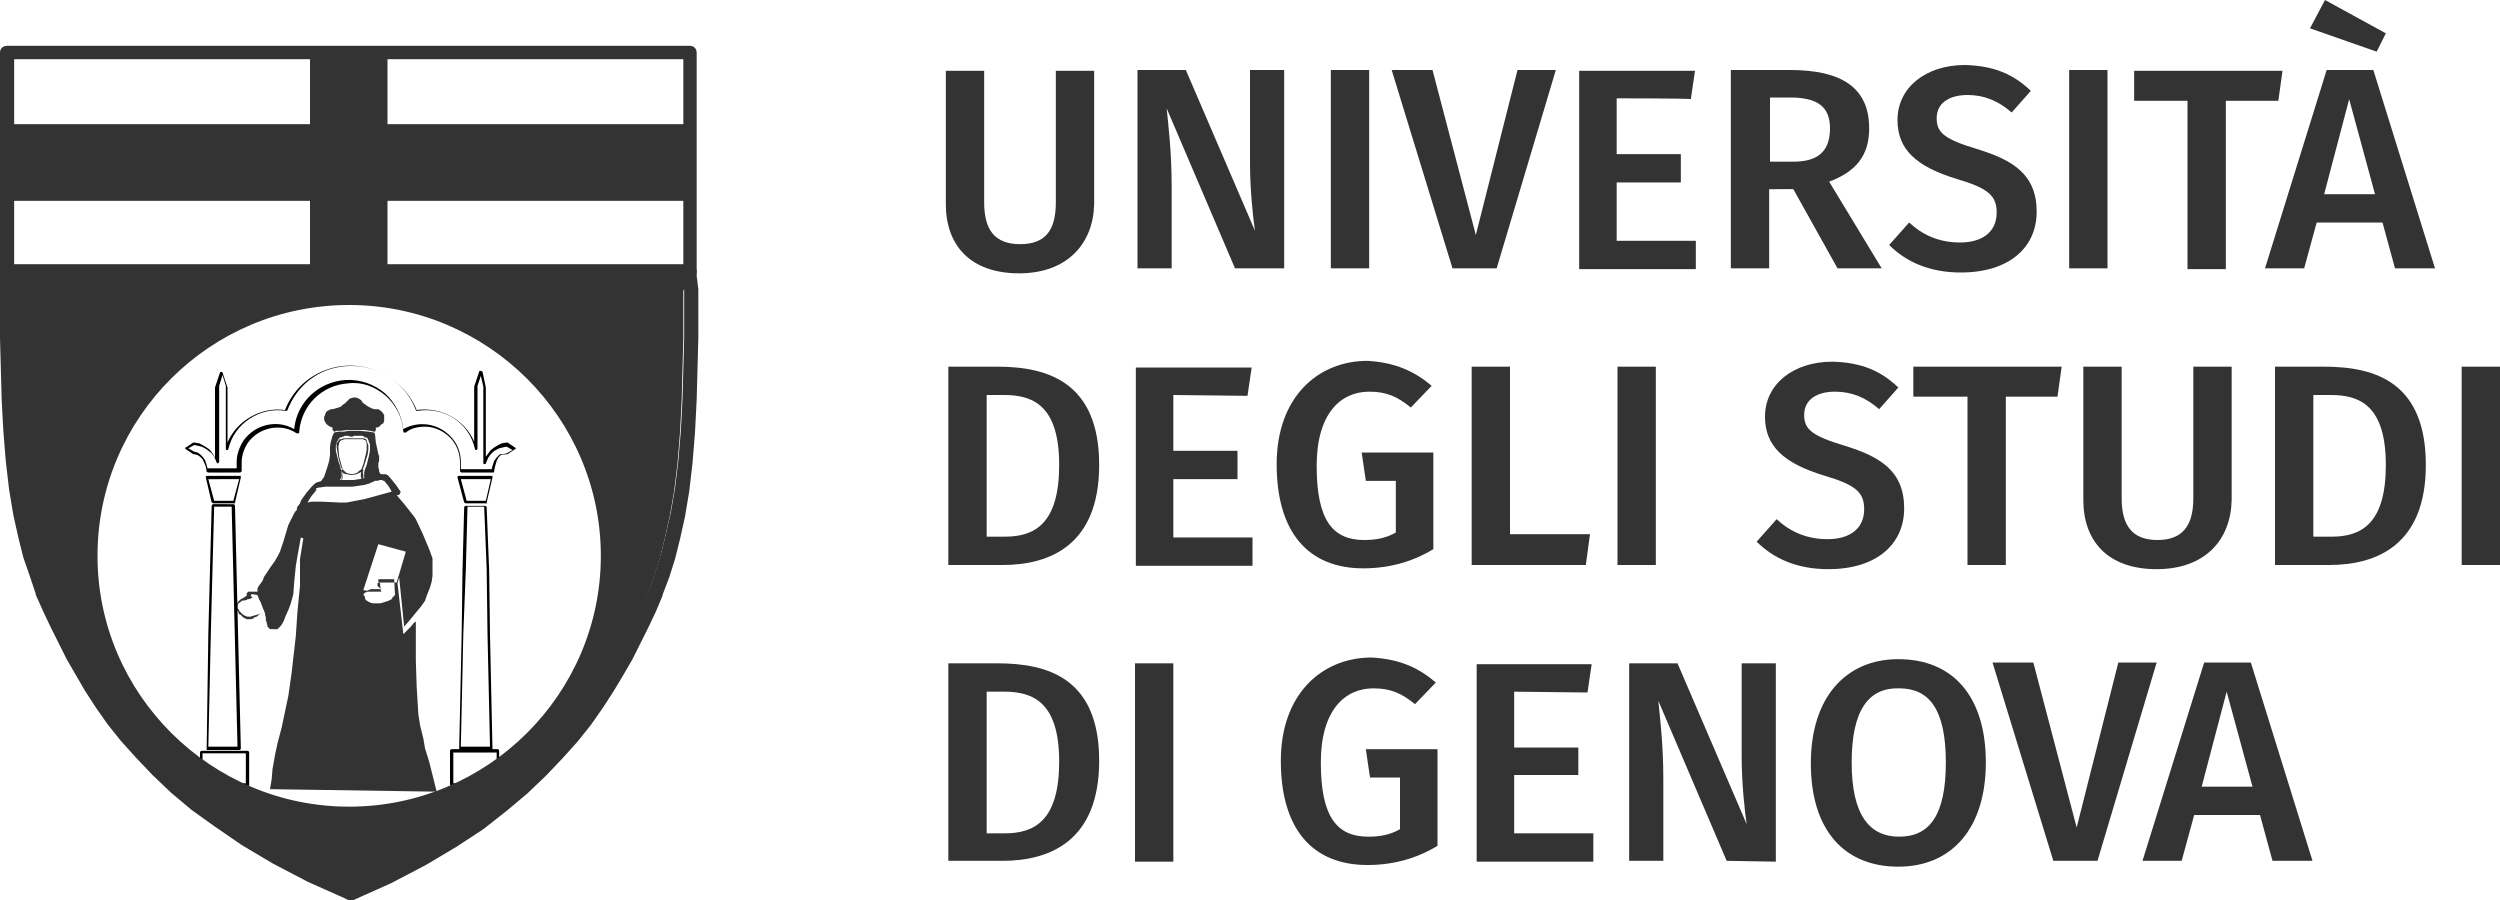 <?xml version="1.0" encoding="UTF-8"?> <!-- Generator: Adobe Illustrator 26.0.3, SVG Export Plug-In . SVG Version: 6.00 Build 0) --> <svg xmlns="http://www.w3.org/2000/svg" xmlns:xlink="http://www.w3.org/1999/xlink" version="1.1" id="Livello_1" x="0px" y="0px" viewBox="0 0 300 108" style="enable-background:new 0 0 300 108;" xml:space="preserve"> <style type="text/css"> .st0{fill:none;stroke:#000000;stroke-width:0.474;stroke-linecap:round;stroke-linejoin:round;stroke-miterlimit:10;} .st1{fill:#333333;} </style> <g> <g id="LWPOLYLINE_4_"> <polyline class="st0" points="43.7,57.8 43.5,57.8 43.1,57.9 42.8,57.9 42.4,58 41.8,58 40.8,58 "></polyline> </g> <g id="LWPOLYLINE_5_"> <path class="st1" d="M30,74.3l-0.4,0l-0.4-0.2L29.1,74l-0.2-0.2l-0.2-0.1l-0.1-0.2l0-0.1l-0.2-0.2L28.3,73l0-0.4l0.1-0.1l0.1-0.2 l0.2-0.2l0.2-0.2l0.2-0.1l0.2-0.1l0.1-0.1l0.2-0.1l0-0.3l0.1-0.1l0.1-0.1h0.1l0.1,0h0.2L31,71l0.1,0.1l0.1,0.2l0.1,0.3l0.1,0.4 l0.2,0.4l0.2,0.4l0.3,0.8h-0.8L30.8,74l-0.3,0.1l-0.1,0.1l-0.2,0.1L30,74.3z M29.7,74H30l0.1,0l0.2-0.1l0.1,0l0.3-0.1l0.4-0.1 l0.3-0.1l0.4,0l-0.1-0.4l-0.2-0.4l-0.2-0.5l-0.2-0.4l-0.1-0.3l-0.1-0.2l-0.6-0.1l-0.1,0l-0.1,0.1l0,0.1l0.2,0.2l-0.4,0.2h-0.1 l-0.1,0l-0.1,0.1L29,72.1l-0.2,0.2l-0.2,0.1l-0.1,0.3v0.2l0,0.1l0.2,0.2l0,0.1l0.1,0.1l0.1,0.1l0.2,0.2l0.3,0.2L29.7,74z"></path> </g> <g id="LWPOLYLINE_6_"> <polygon class="st1" points="46,57.2 45.8,57.2 45.6,57.3 45.3,57.3 45,57.4 44.8,57.5 44.5,57.6 44.3,57.6 44.1,57.7 44,57.7 44,57.7 43.9,57.7 43.8,57.6 43.8,57.6 43.7,57.4 43.7,57.2 43.7,56.9 43.7,56.7 43.8,56.3 44,55.8 44.3,54.6 44.4,54 44.4,53.6 44.4,53.3 44.3,53.1 44.2,52.8 44.1,52.6 44,52.5 43.8,52.5 43.7,52.4 43.5,52.3 43.4,52.3 43.2,52.3 43,52.3 42.7,52.3 42.5,52.3 42.3,52.4 42.1,52.4 41.8,52.3 41.6,52.3 41.4,52.3 41.2,52.4 41.1,52.4 40.9,52.5 40.9,52.5 40.8,52.5 40.7,52.6 40.6,52.7 40.6,52.8 40.5,52.9 40.4,53.1 40.4,53.2 40.3,53.5 40.3,53.6 40.3,54.1 40.4,54.5 40.5,54.9 40.6,55.3 40.7,55.6 40.8,55.9 40.9,56.3 41,56.7 41,57.1 40.9,57.4 40.7,57.8 40.5,58 40.3,58 40.1,57.9 39.8,57.9 39.6,58 39.1,58 38.9,58 38.5,58.1 38.1,58.2 38.4,57.9 38.7,57.5 38.9,57.2 39.1,56.6 39.3,56 39.5,55.3 39.6,54.6 39.6,54.2 39.6,53.6 39.7,53 39.9,52.3 40.1,51.9 40.6,51.8 41.3,51.8 41.8,51.7 42.3,51.7 43.2,51.7 44.2,51.8 44.9,51.9 45,52.1 45.1,53.1 45.3,54 45.4,54.5 45.5,54.7 45.5,55.2 45.5,55.3 45.4,55.6 45.4,55.8 45.4,55.9 45.4,56.1 45.5,56.4 45.5,56.6 45.6,56.8 45.8,57 "></polygon> </g> <g id="LWPOLYLINE_7_"> <path class="st1" d="M40.8,58.1C40.7,58.1,40.7,58.1,40.8,58.1c-0.1-0.1-0.1-0.2-0.1-0.2l0,0l0.3-0.4v-0.3l0.1-0.5l0-0.3L40.9,56 l-0.1-0.4l-0.2-0.7l-0.2-1.2c0,0,0,0,0,0l0-0.1l0-0.2l0-0.1c0,0,0,0,0-0.1l0.2-0.3c0,0,0.1-0.1,0.1-0.1h0l0,0 c0-0.1,0.1-0.1,0.1-0.1H41l0.2-0.1c0,0,0,0,0.1,0h1.4l0.3,0l0.4,0c0,0,0,0,0,0l0.1,0h0.1c0,0,0,0,0.1,0l0.2,0.1c0,0,0,0,0,0 l0.1,0.1c0,0,0,0,0,0l0,0.1l0.1,0.3l0.1,0.2c0,0,0,0,0,0.1V54l-0.1,0.6l-0.4,1.3l-0.2,0.5L43.6,57l0,0.3l0,0.2l0.1,0.3 c0,0.1,0,0.1-0.1,0.1c-0.1,0-0.1,0-0.1-0.1l-0.1-0.3l-0.1-0.3l0-0.3l0.1-0.7l0.2-0.5l0.3-1.2l0.1-0.5l0-0.6L44,53.2l-0.1-0.3 l-0.1-0.1l-0.1,0l-0.1-0.1h-0.1c0,0,0,0,0,0l-0.1,0H43l-0.3,0l-1.4,0l-0.2,0.1c0,0,0,0-0.1,0h0c0,0,0,0,0,0l-0.1,0.1 c0,0,0,0-0.1,0L40.8,53l-0.1,0.1v0.1l-0.1,0.4l0.1,1.2l0.2,0.7l0.1,0.4l0.1,0.3c0,0,0,0,0,0l0,0.3l0,0.5l0,0.3c0,0,0,0,0,0.1 L40.9,58L40.8,58.1C40.8,58.1,40.8,58.1,40.8,58.1z"></path> </g> <g id="LWPOLYLINE_8_"> <path class="st1" d="M42,57l-0.3-0.1l-0.1,0c0,0,0,0-0.1,0l-0.3-0.1c0,0,0,0,0,0l-0.1-0.1L41,56.6c-0.1-0.1-0.1-0.2,0-0.2 c0.1-0.1,0.2-0.1,0.2,0l0.1,0.1l0.2,0.2l0.2,0.1h0.1l0.3,0.1l0.2,0l0.4-0.1l0.2-0.1l0.2-0.2l0.3-0.2c0.1,0,0.2,0,0.2,0.1 c0,0.1,0,0.2-0.1,0.2l-0.3,0.1L43,56.8l-0.2,0.1c0,0,0,0,0,0L42.3,57L42,57z"></path> </g> <g id="LWPOLYLINE_9_"> <polygon class="st1" points="39.9,51.3 39.6,51.2 39.3,51 39.1,50.8 38.9,50.4 38.9,50 39,49.8 39.1,49.5 39.3,49.3 39.5,49.2 39.7,49.1 39.9,49.1 40.3,49 40.6,48.9 40.9,48.8 41.1,48.6 41.4,48.4 41.5,48.3 41.7,48.1 41.8,48 42,47.8 42.1,47.8 42.4,47.7 42.7,47.7 43,47.8 43.3,48 43.4,48.1 43.5,48.3 43.5,48.3 43.9,48.6 44.2,48.8 44.4,48.9 44.6,49 44.9,49.1 45.2,49.1 45.4,49.1 45.7,49.3 45.9,49.5 46.1,49.8 46.1,50 46.1,50.2 46.1,50.5 46,50.8 45.8,50.9 45.6,51.1 45.5,51.2 45.3,51.3 45.1,51.3 45.1,51.3 45.1,51.4 45.1,51.5 45.1,51.6 45,51.8 44.9,51.8 44.4,51.7 43.8,51.6 43.3,51.6 42.4,51.6 41.7,51.6 40.9,51.7 40.4,51.7 40.1,51.8 40,51.7 40,51.7 39.9,51.6 39.9,51.5 "></polygon> </g> <g id="LWPOLYLINE_10_"> <path d="M59.2,56.7h-3.8c-0.1,0-0.2-0.1-0.2-0.2v-1c0-1.1-0.4-2.2-1.2-3c-0.8-0.8-1.9-1.3-3-1.3c-0.9,0-1.7,0.2-2.3,0.7 c0,0-0.1,0-0.2,0c-0.1,0-0.1-0.1-0.1-0.1c-0.1-1.7-0.9-3.2-2.1-4.3c-1.3-1.1-2.8-1.7-4.5-1.5c-3.2,0.2-5.7,2.7-5.9,5.9 c0,0.1,0,0.1-0.1,0.1c-0.1,0-0.1,0-0.2,0c-1.9-1.3-4.6-0.7-5.9,1.2c-0.5,0.8-0.7,1.6-0.7,2.3v1c0,0.1-0.1,0.2-0.2,0.2H25 c-0.1,0-0.2-0.1-0.2-0.1L24.7,56l-0.2-0.5l-0.2-0.4L24,54.8l-0.3-0.2l-0.4-0.1c0,0,0,0-0.1,0l-0.9-0.6c0,0-0.1-0.1-0.1-0.1 c0-0.1,0-0.1,0.1-0.1l0.9-0.6c0,0,0.1,0,0.1,0l0.6,0.1l0.4,0.2l0.5,0.3l0.4,0.3l0.3,0.4l0.3,0.5v-8.3c0,0,0,0,0-0.1l0.6-1.8 c0-0.1,0.3-0.1,0.3,0l0.6,1.8c0,0,0,0,0,0.1v6.5c1.1-2.6,4-4.3,6.9-3.9c0.9-2.3,2.7-4,4.9-4.8c4.3-1.6,9.2,0.6,10.9,4.8 c3-0.4,5.8,1.2,6.9,3.8v-6.5c0,0,0,0,0-0.1l0.6-1.8c0-0.1,0.1-0.1,0.2-0.1c0.1,0,0.1,0.1,0.2,0.1l0.4,1.9c0,0,0,0,0,0v8.3l0.3-0.4 l0.3-0.4l0.4-0.3l0.5-0.3l0.4-0.2l0.6-0.1c0,0,0.1,0,0.1,0l0.9,0.6c0,0,0.1,0.1,0.1,0.1s0,0.1-0.1,0.1l-0.9,0.6c0,0,0,0-0.1,0 l-0.7,0.1l-0.3,0.3l-0.2,0.4L59.4,56l-0.1,0.5C59.3,56.6,59.3,56.7,59.2,56.7z M55.5,56.3H59l0.1-0.4l0.2-0.6l0.3-0.4l0.4-0.4 c0,0,0.1,0,0.1,0l0.3,0l0.4-0.1l0.7-0.4l-0.7-0.4l-0.5,0.1l-0.4,0.1L59.5,54l-0.3,0.2l-0.3,0.3l-0.3,0.4l-0.3,0.7 c0,0.1-0.1,0.1-0.2,0.1c-0.1,0-0.1-0.1-0.1-0.2v-9.1l-0.3-1.3l-0.4,1.2v7.5c0,0.1-0.1,0.2-0.1,0.2c-0.1,0-0.2,0-0.2-0.1 c-0.7-3.2-3.7-5.1-6.9-4.6c-0.1,0-0.2,0-0.2-0.1c-1.6-4.2-6.3-6.3-10.6-4.8c-2.2,0.8-3.9,2.5-4.8,4.8c0,0.1-0.1,0.1-0.2,0.1 c-3.1-0.5-6.2,1.5-6.9,4.6c0,0.1-0.1,0.1-0.2,0.1c-0.1,0-0.1-0.1-0.1-0.2v-7.5l-0.4-1.3l-0.4,1.3v9.1c0,0.1-0.1,0.1-0.1,0.2 c-0.1,0-0.2,0-0.2-0.1l-0.3-0.7l-0.3-0.4L24.9,54l-0.3-0.2l-0.4-0.2l-0.4-0.1l-0.5-0.1l-0.7,0.4l0.7,0.4l0.4,0.1c0,0,0,0,0,0 l0.3,0.2c0,0,0,0,0,0l0.3,0.3l0.3,0.4l0.1,0.3l0.1,0.3l0.1,0.4h3.5v-0.8c0-0.8,0.3-1.7,0.8-2.5c1.4-2,4.1-2.6,6.1-1.4 c0.3-3.2,2.9-5.7,6.2-5.9c1.7-0.1,3.4,0.5,4.7,1.6c1.2,1.1,2,2.6,2.2,4.3c0.7-0.4,1.5-0.6,2.3-0.6c1.2,0,2.4,0.5,3.3,1.4 c0.9,0.9,1.3,2,1.3,3.2V56.3z"></path> </g> <g id="LWPOLYLINE_11_"> <path d="M58.4,60.4h-2.5c-0.1,0-0.1-0.1-0.2-0.1l-0.8-3c0,0,0-0.1,0-0.1c0,0,0.1-0.1,0.1-0.1h4c0.1,0,0.1,0,0.1,0.1s0,0.1,0,0.1 l-0.7,3C58.5,60.4,58.5,60.4,58.4,60.4z M56,60.1h2.3l0.6-2.6h-3.6L56,60.1z"></path> </g> <g id="LWPOLYLINE_12_"> <path d="M28.1,60.4h-2.5c-0.1,0-0.1-0.1-0.2-0.1l-0.7-3c0,0,0-0.1,0-0.1c0,0,0.1-0.1,0.1-0.1h4c0.1,0,0.1,0,0.1,0.1 c0,0,0,0.1,0,0.1l-0.7,3C28.3,60.4,28.2,60.4,28.1,60.4z M25.7,60.1H28l0.7-2.6H25L25.7,60.1z"></path> </g> <g id="LWPOLYLINE_13_"> <path d="M59,90h-3.8c0,0-0.1,0-0.1,0c0,0,0-0.1,0-0.1l0.3-13.8l0.1-7.6l0.2-7.6c0-0.1,0.1-0.2,0.2-0.2h2.3c0.1,0,0.2,0.1,0.2,0.2 l0.3,7.6l0.1,7.7l0.3,13.8c0,0,0,0.1,0,0.1C59.1,89.9,59,90,59,90z M55.3,89.6h3.5L58.5,76c0,0,0,0,0,0l-0.1-7.7l-0.3-7.5h-2 l-0.2,7.5L55.6,76L55.3,89.6z"></path> </g> <g id="LWPOLYLINE_14_"> <path d="M55.1,94.3h-0.9c-0.1,0-0.2-0.1-0.2-0.2v-4c0-0.1,0.1-0.2,0.2-0.2h5.5c0.1,0,0.2,0.1,0.2,0.2v1.1c0,0.1,0,0.1-0.1,0.1 l-2,1.3L55.1,94.3C55.2,94.3,55.2,94.3,55.1,94.3z M54.4,94h0.7l2.6-1.5l1.9-1.3v-0.9h-5.2V94z M59.7,91.3L59.7,91.3L59.7,91.3z"></path> </g> <g id="LWPOLYLINE_15_"> <path d="M29.7,94.3h-0.9c0,0-0.1,0-0.1,0l-2.4-1.2l-2.2-1.6c0,0-0.1-0.1-0.1-0.1v-1.1c0-0.1,0.1-0.2,0.2-0.2h5.5 c0.1,0,0.2,0.1,0.2,0.2v4C29.8,94.3,29.7,94.3,29.7,94.3z M28.8,94h0.7v-3.6h-5.2v0.9l2.1,1.5L28.8,94z"></path> </g> <g id="LWPOLYLINE_16_"> <path d="M28.8,90h-3.9c0,0-0.1,0-0.1,0c0,0,0-0.1,0-0.1L25,76c0,0,0,0,0,0l0.2-7.7l0.2-7.6c0-0.1,0.1-0.2,0.2-0.2H28 c0.1,0,0.2,0.1,0.2,0.2l0.7,29.1c0,0,0,0.1,0,0.1C28.8,89.9,28.8,90,28.8,90z M25,89.6h3.5l-0.7-28.8h-2.1l-0.2,7.5L25.3,76 L25,89.6z"></path> </g> <polygon class="st1" points="37.2,14.9 0.8,14.9 0.8,24.1 37.2,24.1 37.2,32.6 46.5,32.6 46.5,24.1 82.9,24.1 82.9,14.9 46.5,14.9 46.5,6.3 37.2,6.3 "></polygon> <g> <path class="st1" d="M82.9,33.2v-0.6h-82v0.6v1.6v2.5l0,3.2L1,44.1L1.1,48l0.1,3.9l0.3,3.7l0.4,3.3l0.5,2.9L3,64.4l0.6,2.4 l0.7,2.2l0.7,2.1L6,73.1L6.9,75l0.9,1.9l0.9,1.9l1,1.9l1.1,1.9l1.2,1.9l1.4,1.9l1.5,1.9l1.7,2l1.9,2l2.2,2.1l2.4,2.1l2.8,2.1 l3.2,2.1l3.6,2.1l4.1,2.1l4.7,2.1l4.7-2.1l4.1-2.1l3.6-2.1l3.2-2.1l2.8-2.1l2.4-2.1l2.2-2.1l1.9-2l1.7-2l1.5-1.9l1.4-1.9l1.2-1.9 l1.1-1.9l1-1.9l0.9-1.9l0.9-1.9l0.9-1.9l0.8-1.9l0.7-2.1l0.7-2.2l0.6-2.4l0.6-2.7l0.5-2.9l0.4-3.3l0.3-3.7l0.2-3.9l0.1-3.8 l0.1-3.6l0-3.2v-2.5L82.9,33.2z M41.9,97.6c-17.2,0-31.1-13.8-31.1-30.9s13.9-30.9,31.1-30.9s31.1,13.8,31.1,30.9 C72.9,83.8,59,97.6,41.9,97.6z"></path> <path class="st1" d="M41.9,108c-0.1,0-0.2,0-0.3-0.1l-4.7-2.1l-4.2-2.2l-3.7-2.2l-3.2-2.2c0,0,0,0,0,0L23,97.2l-2.5-2.1L18.3,93 l-2-2.1l-1.8-2l-1.6-2l-1.4-2l-1.3-2l-1.1-1.9l-1.1-1.9l-1.9-3.8l-0.9-1.9l-0.9-2c0,0,0,0,0-0.1l-0.7-2.1l-0.8-2.3c0,0,0,0,0,0 l-0.6-2.4l-0.6-2.7l-0.5-3l-0.4-3.4l-0.3-3.7L0.2,48L0,40.6l0-3.2v-4.8c0-0.5,0.4-0.8,0.8-0.8h82c0.5,0,0.8,0.4,0.8,0.8v0.5 l0.2,1.6c0,0,0,0.1,0,0.1v2.5l0,3.2L83.6,48l-0.2,3.9l-0.3,3.7l-0.4,3.4l-0.5,3l-0.6,2.7L81,67.1c0,0,0,0,0,0l-0.7,2.2l-0.8,2.1 c0,0,0,0,0,0.1l-0.8,1.9l-0.9,1.9l-1.9,3.8l-1.1,1.9L73.6,83l-1.3,2l-1.4,2l-1.6,2l-1.8,2l-2,2.1l-2.2,2.1l-2.5,2.1l-2.8,2.2 c0,0,0,0,0,0l-3.2,2.1l-3.7,2.2l-4.2,2.2l-4.7,2.1C42.2,108,42,108,41.9,108z M26.7,98l3.2,2.1l3.6,2.1l4.1,2.1l4.3,1.9l4.3-1.9 l4.1-2.1l3.6-2.1l3.1-2.1l2.8-2.1l2.4-2.1l2.2-2.1l1.9-2l1.7-2l1.5-1.9L71,84l1.2-1.9l1.1-1.9l1-1.9l1.9-3.7l0.9-1.9l0.8-1.9 l0.7-2.1l0.7-2.2l0.6-2.4l0.6-2.6l0.5-2.9l0.4-3.3l0.3-3.6l0.2-3.8l0.2-7.4l0-3.2v-2.5L82,33.4H1.7v3.9l0,3.2l0.2,7.4l0.1,3.9 l0.3,3.6l0.4,3.3l0.5,2.9l0.6,2.6l0.6,2.4l0.7,2.2l0.7,2l0.8,1.9l0.9,1.9l1.9,3.8l1,1.9l1.1,1.9l1.2,1.9l1.4,1.9l1.5,1.9l1.7,2 l1.9,2l2.2,2.1l2.4,2.1L26.7,98z M41.9,98.5C24.3,98.5,10,84.2,10,66.7C10,49.2,24.3,35,41.9,35s31.9,14.2,31.9,31.8 C73.8,84.2,59.5,98.5,41.9,98.5z M41.9,36.6c-16.7,0-30.2,13.5-30.2,30.1s13.6,30.1,30.2,30.1s30.2-13.5,30.2-30.1 S58.5,36.6,41.9,36.6z"></path> </g> <path class="st1" d="M36,70.3l-0.3,3l-0.2,3L35,80.7l-0.4,2.8l-0.4,1.9l-0.4,1.9l-0.5,1.9l-0.3,1.4l-0.3,1.7l-0.1,1.2l-0.2,1.2 L52.4,95l-0.9-3.6L51,89.8l-0.2-1.2L50.4,87l-0.2-1.3L50,82.4l-0.1-3.1l0-2.5l0-1.6v-0.6l-0.2,0.1l-0.4,0.5l-0.4,0.4l-0.5,0.5 L47.7,70l0.2-0.7l0.6,5.9l0.6-0.7l0.9-1.1l0.5-0.6l0.5-0.7l0.2-0.6l0.4-1l0.2-0.7l0.1-0.7v-0.6L51.9,67l-0.4-1.1L50.7,64l-0.8-1.7 L49.7,62l-1.1-1.4l-1.1-1.3l-0.2,0.1l-3.7,0.9l-1.4,0.2l-0.7,0.1l-0.9,0l-1.3-0.1l-0.9,0h-0.6h-0.7l-0.4,0.1l-0.3,0.1L36,60.9 l-0.2,0.1l-0.1,0.1l-0.2,0.2l-0.2,0.3L35.1,62l-0.2,0.4L34.6,63l-0.3,1l-0.3,1l-0.4,1.2l-0.2,0.4l-0.4,0.7l-0.5,0.7l-0.4,0.6 l-0.4,0.6l-0.2,0.5L31,70.4l-0.1,0.2v0.2V71v0.1l0,0.1l0,0.2l0.1,0.2l0.1,0.3l0.1,0.1l0.1,0.2l0.1,0.3l0.1,0.3l0.1,0.3l0.1,0.2 l0.1,0.2v0.2l0.1,0.4l0,0.3l0.1,0.3l0.1,0.4l0,0.1l0.1,0.1l0.1,0.1l0.1,0.1l0.1,0H33h0.1l0.1,0l0.1,0l0.1-0.1l0,0l0.1-0.1l0.2-0.2 l0.2-0.3l0.2-0.4l0.1-0.3l0.4-0.9l0.3-0.8l0.3-1.1l0.1-1.4l0.2-2l0.2-1.2l0.4-2.2l0.3,0.1l-0.4,2.5L36,70.3z M45.4,65.3l3.3,0.9 l-1.1,3.7l-0.4,0h-0.6h-0.4h-0.2l-0.1,0l-0.1,0l-0.1,0l-0.1,0h-0.1l-0.1,0l-0.1,0.1V70l0,0.1l0,0.1l0,0.1l0.1,0.1l0.1,0.1l0.3,0.2 l0,0h-0.1l-0.2,0h-0.3h-0.4l-0.3,0L44,70.9l-0.4-0.1L45.4,65.3z M43.6,71.4L43.6,71.4l0.1-0.2l0.1-0.1l0.1,0l0.2-0.1l0.2,0l0.2,0 l0.2,0h0.4l0.3,0l0.2,0l0.1,0l0.1,0h0l0,0v0v0l0,0l0,0l-0.1-0.1L45.6,70l-0.1-0.1l-0.1-0.1l0,0l0-0.1l0-0.1v-0.1l0,0h0h0.1h0.1 l0.1,0l0.1,0l0.2,0h0.2l0.3,0h0.6l0.1,0l0.1,0l0.1,1.9l-0.1,0.1l-0.1,0.1l-0.1,0.1L47,71.9L46.8,72l-0.2,0.1l-0.3,0.1l-0.3,0.1 l-0.4,0.1l-0.2,0H45l-0.3,0l-0.3-0.1l-0.2-0.1L43.9,72l-0.1-0.2l0-0.2L43.6,71.4L43.6,71.4L43.6,71.4z"></path> <path class="st1" d="M82.8,33.4h-82C0.4,33.4,0,33,0,32.6V6.3c0-0.5,0.4-0.8,0.8-0.8h82c0.5,0,0.8,0.4,0.8,0.8v26.3 C83.6,33,83.3,33.4,82.8,33.4z M1.7,31.7H82V7.1H1.7V31.7z"></path> <g id="LWPOLYLINE_3_"> <path class="st1" d="M35.9,61.3c-0.1,0-0.2,0-0.2-0.1c-0.1-0.1-0.1-0.3,0-0.4l0.3-0.4l0.1-0.3l0.2-0.3l0.5-0.7l0.6-0.7 c0,0,0,0,0.1-0.1l0.2-0.2c0,0,0.1,0,0.1-0.1l0.2-0.1l0.3-0.1c0,0,0.1,0,0.1,0h0l0.3-0.1l0.3-0.1c0,0,0,0,0.1,0h3.3l1.3-0.2 l0.5-0.2l0,0c0.1-0.1,0.1-0.1,0.2-0.1h0l0.1,0l0.2-0.1c0,0,0.1,0,0.1,0l0.3,0l0.3-0.1c0,0,0.1,0,0.1,0H46c0.1,0,0.2,0,0.2,0l0.1,0 c0,0,0.1,0,0.1,0.1l0.1,0c0,0,0.1,0,0.1,0.1l0.2,0.2l0.4,0.5l0.4,0.5l0.4,0.6c0.1,0.1,0.1,0.2,0,0.3c0,0.1-0.1,0.2-0.2,0.2 l-3.9,0.9l-2.2,0.4c0,0,0,0-0.1,0h-0.9l-2.1-0.1l-1.2,0L36.6,61l-0.4,0.2l-0.2,0.1C36,61.3,36,61.3,35.9,61.3z M37.9,58.9 l-0.5,0.6l-0.2,0.3l-0.3,0.5l0.5-0.1l1.2,0l2.1,0.1l0.9,0l2.1-0.4L47,59l-0.1-0.2l-0.3-0.5l-0.5-0.6l-0.1,0c0,0-0.1,0-0.1-0.1l0,0 h-0.3l-0.3,0.1l-0.3,0l-0.2,0.1l-0.2,0.1c0,0,0,0-0.1,0l0,0c0,0-0.1,0.1-0.1,0.1l-0.7,0.2l-1.4,0.2l-3.3,0l-0.6,0.1 c0,0-0.1,0-0.1,0h0l-0.4,0.1L38,58.8c0,0,0,0-0.1,0L37.9,58.9z"></path> </g> <g> <path class="st1" d="M122.3,32.8c-5.9,0-8.8-3.4-8.8-8.3v-16h4.6v15.8c0,3.3,1.3,5,4.3,5s4.3-1.6,4.3-5V8.5h4.6v16 C131.2,29.2,128.1,32.8,122.3,32.8z"></path> <path class="st1" d="M148.2,32.2L140,13c0.2,2.1,0.6,5.1,0.6,9.5v9.7h-4.1V8.4h5.8l8.3,19.3c-0.2-1.3-0.6-4.8-0.6-8.1V8.4h4.1 v23.8L148.2,32.2L148.2,32.2L148.2,32.2z"></path> <path class="st1" d="M159.7,32.2V8.4h4.6v23.8H159.7L159.7,32.2z"></path> <path class="st1" d="M174.3,32.2L167,8.4h4.9l5.2,19.8l5-19.8h4.6l-7.1,23.8H174.3L174.3,32.2z"></path> <path class="st1" d="M194,11.8v6.7h7.7v3.4H194v7h9.5v3.4h-14V8.5h13.9l-0.5,3.4C202.9,11.8,194,11.8,194,11.8z"></path> <path class="st1" d="M212.3,22.7v9.5h-4.6V8.4h7.1c6.3,0,9.5,2.2,9.5,7c0,3.3-1.6,5.2-4.8,6.4l6.3,10.4h-5.3l-5.3-9.5H212.3 L212.3,22.7L212.3,22.7z M215.2,19.4c2.8,0,4.4-1.1,4.4-4c0-2.6-1.5-3.7-4.8-3.7h-2.4v7.7L215.2,19.4L215.2,19.4L215.2,19.4z"></path> <path class="st1" d="M243.7,10.9l-2.3,2.6c-1.6-1.4-3.3-2.1-5.3-2.1c-2.1,0-3.7,0.9-3.7,2.8c0,1.7,0.9,2.5,4.9,3.7 c4.2,1.3,7.1,3,7.1,7.5c0,4.3-3.3,7.3-9.1,7.3c-3.8,0-6.6-1.3-8.6-3.3l2.4-2.7c1.6,1.5,3.6,2.4,6.1,2.4c2.6,0,4.4-1.2,4.4-3.6 c0-2-1-2.9-4.7-4c-5-1.5-7.2-3.6-7.2-7.1c0-3.9,3.4-6.6,8.1-6.6C239.3,7.9,241.6,8.9,243.7,10.9z"></path> <path class="st1" d="M248.3,32.2V8.4h4.6v23.8H248.3L248.3,32.2z"></path> <path class="st1" d="M267.1,12.1v20.2h-4.6V12.1h-6.4V8.5h17.8l-0.5,3.6C273.4,12.1,267.1,12.1,267.1,12.1z"></path> <path class="st1" d="M278,26.7l-1.5,5.5h-4.7l7.4-23.8h5.6l7.4,23.8h-4.8l-1.5-5.5H278z M277.2,3.4L279,0l7.3,4l-1.1,2.2 L277.2,3.4z M281.9,11.9l-3,11.4h6.1L281.9,11.9z"></path> <path class="st1" d="M131.9,55.8c0,9.6-5.9,12-11.6,12h-6.5V44h5.9C125.9,44,131.9,46,131.9,55.8z M118.4,64.4h2.2 c3.6,0,6.5-1.6,6.5-8.6c0-7.1-3.1-8.4-6.6-8.4h-2.1V64.4L118.4,64.4L118.4,64.4z"></path> <path class="st1" d="M140.8,47.4v6.7h7.7v3.4h-7.7v7h9.5v3.4h-14V44.1h13.9l-0.5,3.4L140.8,47.4L140.8,47.4z"></path> <path class="st1" d="M171.8,46.3l-2.5,2.6c-1.6-1.3-2.9-1.9-5-1.9c-3.4,0-6.3,2.6-6.3,8.9c0,6.5,1.9,8.9,5.7,8.9 c1.3,0,2.6-0.2,3.8-0.9v-6.2h-3.6l-0.5-3.4h8.6v11.6c-2.3,1.4-5.1,2.3-8.4,2.3c-6.6,0-10.4-4.3-10.4-12.5c0-8.1,5-12.4,10.9-12.4 C167.5,43.5,169.8,44.6,171.8,46.3z"></path> <path class="st1" d="M190.8,64.1l-0.5,3.7h-13.7V44h4.6v20.1H190.8z"></path> <path class="st1" d="M194.1,67.8V44h4.6v23.8H194.1z"></path> <path class="st1" d="M227.8,46.5l-2.3,2.6c-1.6-1.4-3.3-2.1-5.3-2.1c-2.1,0-3.7,0.9-3.7,2.8c0,1.7,0.9,2.5,4.9,3.7 c4.2,1.3,7.1,3,7.1,7.5c0,4.3-3.3,7.3-9.1,7.3c-3.8,0-6.6-1.3-8.6-3.3l2.4-2.7c1.6,1.5,3.6,2.4,6.1,2.4c2.6,0,4.4-1.2,4.4-3.6 c0-2-1-2.9-4.7-4c-5-1.5-7.2-3.6-7.2-7.1c0-3.9,3.4-6.6,8.1-6.6C223.4,43.5,225.7,44.5,227.8,46.5z"></path> <path class="st1" d="M240.7,47.6v20.2h-4.6V47.6h-6.5V44h17.8l-0.5,3.6H240.7L240.7,47.6z"></path> <path class="st1" d="M258.8,68.3c-5.9,0-8.8-3.4-8.8-8.3V44h4.6v15.8c0,3.3,1.3,5,4.3,5c2.9,0,4.3-1.6,4.3-5V44h4.6v16 C267.7,64.8,264.6,68.3,258.8,68.3z"></path> <path class="st1" d="M291.1,55.8c0,9.6-5.9,12-11.6,12H273V44h5.9C285.2,44,291.1,46,291.1,55.8z M277.6,64.4h2.2 c3.6,0,6.5-1.6,6.5-8.6c0-7.1-3.1-8.4-6.6-8.4h-2.1V64.4L277.6,64.4L277.6,64.4z"></path> <path class="st1" d="M295.4,67.8V44h4.6v23.8H295.4z"></path> <path class="st1" d="M131.9,91.3c0,9.6-5.9,12-11.6,12h-6.5V79.6h5.9C125.9,79.6,131.9,81.5,131.9,91.3z M118.4,100h2.2 c3.6,0,6.5-1.6,6.5-8.6c0-7.1-3.1-8.4-6.6-8.4h-2.1V100L118.4,100L118.4,100z"></path> <path class="st1" d="M136.2,103.3V79.6h4.6v23.8H136.2z"></path> <path class="st1" d="M172.3,81.9l-2.5,2.6c-1.6-1.3-2.9-1.9-5-1.9c-3.4,0-6.3,2.6-6.3,8.9c0,6.5,1.9,8.9,5.7,8.9 c1.3,0,2.6-0.2,3.8-0.9v-6.2h-3.6l-0.5-3.4h8.6v11.6c-2.3,1.4-5.1,2.3-8.4,2.3c-6.6,0-10.4-4.3-10.4-12.5c0-8.1,5-12.4,10.9-12.4 C168.1,79.1,170.3,80.2,172.3,81.9z"></path> <path class="st1" d="M181.7,83v6.7h7.7V93h-7.7v7h9.5v3.4h-14V79.7H191l-0.5,3.4L181.7,83L181.7,83z"></path> <path class="st1" d="M207.2,103.3L199,84.1c0.2,2.1,0.6,5.1,0.6,9.5v9.7h-4.1V79.6h5.8l8.3,19.3c-0.2-1.3-0.6-4.8-0.6-8.1V79.6 h4.1v23.8L207.2,103.3L207.2,103.3z"></path> <path class="st1" d="M238.3,91.5c0,7.8-4,12.5-10.5,12.5s-10.5-4.4-10.5-12.4c0-7.8,4.1-12.5,10.5-12.5 C234.3,79.1,238.3,83.5,238.3,91.5z M222.2,91.5c0,6.4,2.2,8.9,5.7,8.9c3.6,0,5.6-2.5,5.6-8.9c0-6.4-2-8.9-5.6-8.9 C224.3,82.5,222.2,85.1,222.2,91.5z"></path> <path class="st1" d="M246.4,103.3l-7.3-23.8h4.9l5.2,19.8l5-19.8h4.6l-7.1,23.8H246.4z"></path> <path class="st1" d="M263.3,97.8l-1.5,5.5h-4.7l7.4-23.8h5.6l7.4,23.8h-4.8l-1.5-5.5H263.3L263.3,97.8z M267.2,83l-3,11.4h6.1 L267.2,83z"></path> </g> </g> </svg> 